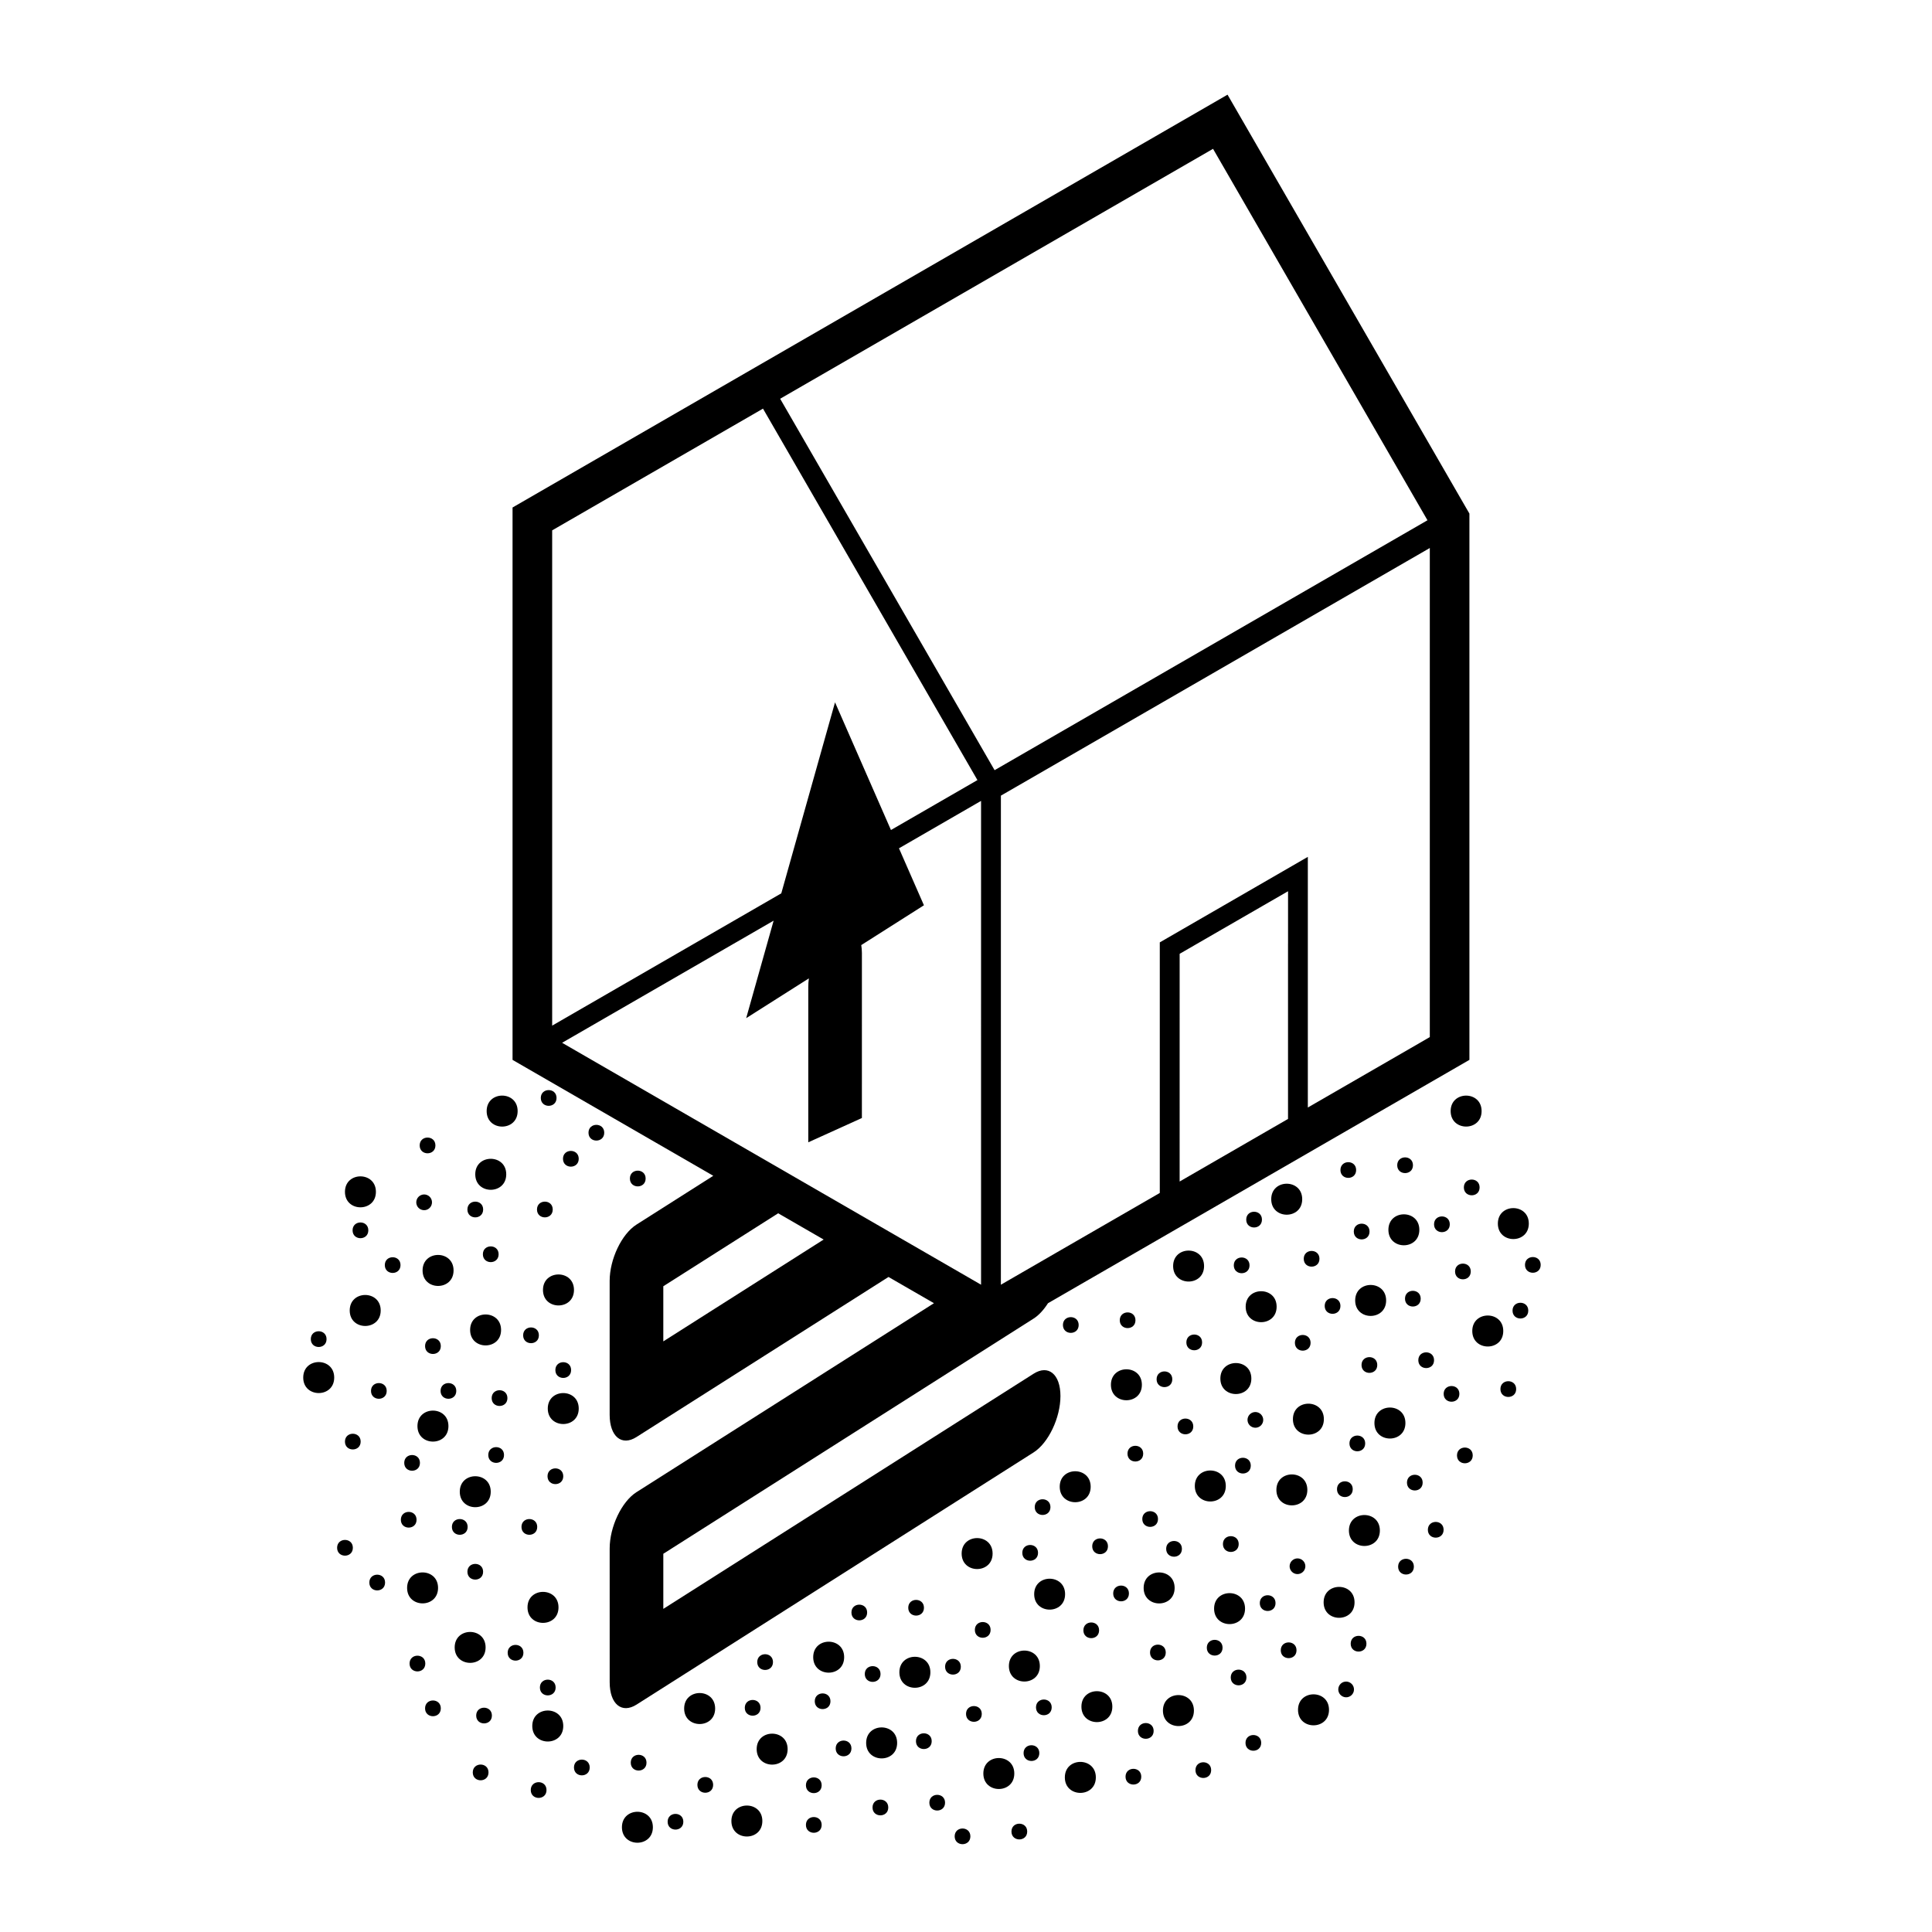 <?xml version="1.0" encoding="UTF-8"?>
<!-- Uploaded to: ICON Repo, www.iconrepo.com, Generator: ICON Repo Mixer Tools -->
<svg fill="#000000" width="800px" height="800px" version="1.1" viewBox="144 144 512 512" xmlns="http://www.w3.org/2000/svg">
 <g>
  <path d="m278.16 455.2c0 5.477-8.211 5.477-8.211 0 0-5.473 8.211-5.473 8.211 0"/>
  <path d="m297.37 451.09c0 2.781-4.172 2.781-4.172 0s4.172-2.781 4.172 0"/>
  <path d="m296.11 485.85c0 5.477-8.215 5.477-8.215 0 0-5.473 8.215-5.473 8.215 0"/>
  <path d="m290.48 464.53c0 2.781-4.172 2.781-4.172 0s4.172-2.781 4.172 0"/>
  <path d="m272.04 464.53c0 2.781-4.172 2.781-4.172 0s4.172-2.781 4.172 0"/>
  <path d="m276.14 476.39c0 2.781-4.172 2.781-4.172 0s4.172-2.781 4.172 0"/>
  <path d="m243.62 459.85c0 5.469-8.203 5.469-8.203 0s8.203-5.469 8.203 0"/>
  <path d="m259.39 447.55c0 2.781-4.172 2.781-4.172 0s4.172-2.781 4.172 0"/>
  <path d="m264.2 480.68c0 5.477-8.211 5.477-8.211 0 0-5.477 8.211-5.477 8.211 0"/>
  <path d="m255.61 460.7c1.059-0.441 2.281 0.07 2.715 1.129 0.438 1.066-0.066 2.281-1.129 2.731-1.066 0.43-2.289-0.074-2.727-1.133-0.43-1.066 0.07-2.289 1.141-2.727z"/>
  <path d="m241.61 470.05c0 2.781-4.172 2.781-4.172 0s4.172-2.781 4.172 0"/>
  <path d="m250.14 479.26c0 2.777-4.16 2.777-4.16 0 0-2.773 4.16-2.773 4.16 0"/>
  <path d="m262.84 521.93c0 5.477-8.211 5.477-8.211 0 0-5.473 8.211-5.473 8.211 0"/>
  <path d="m239.58 526.04c0 2.773-4.164 2.773-4.164 0 0-2.777 4.164-2.777 4.164 0"/>
  <path d="m244.89 491.29c0 5.473-8.211 5.473-8.211 0 0-5.477 8.211-5.477 8.211 0"/>
  <path d="m246.48 512.61c0 2.773-4.16 2.773-4.16 0s4.16-2.773 4.16 0"/>
  <path d="m264.92 512.61c0 2.773-4.164 2.773-4.164 0s4.164-2.773 4.164 0"/>
  <path d="m260.82 500.73c0 2.781-4.172 2.781-4.172 0s4.172-2.781 4.172 0"/>
  <path d="m297.37 517.28c0 5.469-8.203 5.469-8.203 0s8.203-5.469 8.203 0"/>
  <path d="m277.57 529.59c0 2.781-4.172 2.781-4.172 0s4.172-2.781 4.172 0"/>
  <path d="m276.79 496.45c0 5.465-8.203 5.465-8.203 0 0-5.469 8.203-5.469 8.203 0"/>
  <path d="m278.47 514.51c0 2.781-4.172 2.781-4.172 0s4.172-2.781 4.172 0"/>
  <path d="m295.35 507.08c0 2.781-4.172 2.781-4.172 0s4.172-2.781 4.172 0"/>
  <path d="m286.81 497.87c0 2.781-4.172 2.781-4.172 0s4.172-2.781 4.172 0"/>
  <path d="m232.57 509.07c0 5.473-8.211 5.473-8.211 0 0-5.477 8.211-5.477 8.211 0"/>
  <path d="m230.54 498.88c0 2.781-4.172 2.781-4.172 0s4.172-2.781 4.172 0"/>
  <path d="m274.05 539.32c0 5.469-8.203 5.469-8.203 0s8.203-5.469 8.203 0"/>
  <path d="m293.27 535.22c0 2.781-4.172 2.781-4.172 0s4.172-2.781 4.172 0"/>
  <path d="m292.01 569.97c0 5.477-8.215 5.477-8.215 0 0-5.473 8.215-5.473 8.215 0"/>
  <path d="m286.37 548.65c0 2.781-4.172 2.781-4.172 0s4.172-2.781 4.172 0"/>
  <path d="m267.93 548.65c0 2.781-4.172 2.781-4.172 0s4.172-2.781 4.172 0"/>
  <path d="m272.03 560.53c0 2.773-4.16 2.773-4.16 0 0-2.773 4.16-2.773 4.16 0"/>
  <path d="m255.29 531.68c0 2.773-4.164 2.773-4.164 0 0-2.777 4.164-2.777 4.164 0"/>
  <path d="m260.09 564.81c0 5.469-8.203 5.469-8.203 0s8.203-5.469 8.203 0"/>
  <path d="m254.39 546.75c0 2.773-4.16 2.773-4.16 0 0-2.777 4.16-2.777 4.16 0"/>
  <path d="m237.51 554.18c0 2.781-4.172 2.781-4.172 0s4.172-2.781 4.172 0"/>
  <path d="m246.05 563.39c0 2.781-4.172 2.781-4.172 0s4.172-2.781 4.172 0"/>
  <path d="m260.82 596.73c0 2.781-4.172 2.781-4.172 0s4.172-2.781 4.172 0"/>
  <path d="m256.71 584.86c0 2.777-4.172 2.777-4.172 0 0-2.781 4.172-2.781 4.172 0"/>
  <path d="m293.27 601.41c0 5.477-8.211 5.477-8.211 0 0-5.473 8.211-5.473 8.211 0"/>
  <path d="m273.46 613.71c0 2.781-4.172 2.781-4.172 0s4.172-2.781 4.172 0"/>
  <path d="m272.69 580.58c0 5.461-8.195 5.461-8.195 0s8.195-5.461 8.195 0"/>
  <path d="m274.36 598.64c0 2.773-4.164 2.773-4.164 0 0-2.777 4.164-2.777 4.164 0"/>
  <path d="m291.25 591.21c0 2.781-4.172 2.781-4.172 0s4.172-2.781 4.172 0"/>
  <path d="m282.71 582c0 2.781-4.172 2.781-4.172 0s4.172-2.781 4.172 0"/>
  <path d="m530.75 513.39c0 2.773-4.164 2.773-4.164 0s4.164-2.773 4.164 0"/>
  <path d="m545.8 512.12c0 2.781-4.172 2.781-4.172 0s4.172-2.781 4.172 0"/>
  <path d="m520.14 469.91c0 5.469-8.199 5.469-8.199 0s8.199-5.469 8.199 0"/>
  <path d="m503.39 454.07c0 2.773-4.16 2.773-4.16 0 0-2.777 4.16-2.777 4.16 0"/>
  <path d="m536.64 438.45c0 5.469-8.203 5.469-8.203 0s8.203-5.469 8.203 0"/>
  <path d="m518.45 452.8c0 2.777-4.172 2.777-4.172 0 0-2.781 4.172-2.781 4.172 0"/>
  <path d="m528.21 468.45c0 2.781-4.172 2.781-4.172 0s4.172-2.781 4.172 0"/>
  <path d="m536.11 458.68c0 2.781-4.172 2.781-4.172 0s4.172-2.781 4.172 0"/>
  <path d="m542.38 496.73c0 5.477-8.211 5.477-8.211 0 0-5.473 8.211-5.473 8.211 0"/>
  <path d="m520.5 488.16c0 2.777-4.16 2.777-4.16 0 0-2.773 4.16-2.773 4.16 0"/>
  <path d="m549.15 468.26c0 5.469-8.203 5.469-8.203 0 0-5.465 8.203-5.465 8.203 0"/>
  <path d="m533.77 480.95c0 2.777-4.164 2.777-4.164 0 0-2.773 4.164-2.773 4.164 0"/>
  <path d="m549.01 491.33c0 2.781-4.172 2.781-4.172 0s4.172-2.781 4.172 0"/>
  <path d="m552.3 479.21c0 2.777-4.164 2.777-4.164 0 0-2.773 4.164-2.773 4.164 0"/>
  <path d="m446.61 510.98c0 5.469-8.203 5.469-8.203 0s8.203-5.469 8.203 0"/>
  <path d="m429.86 495.14c0 2.781-4.172 2.781-4.172 0s4.172-2.781 4.172 0"/>
  <path d="m463.09 479.52c0 5.469-8.199 5.469-8.199 0s8.199-5.469 8.199 0"/>
  <path d="m444.91 493.88c0 2.773-4.16 2.773-4.16 0 0-2.773 4.16-2.773 4.16 0"/>
  <path d="m454.67 509.52c0 2.773-4.16 2.773-4.16 0s4.16-2.773 4.16 0"/>
  <path d="m462.57 499.75c0 2.781-4.172 2.781-4.172 0s4.172-2.781 4.172 0"/>
  <path d="m468.85 537.8c0 5.477-8.211 5.477-8.211 0 0-5.473 8.211-5.473 8.211 0"/>
  <path d="m446.96 529.23c0 2.777-4.164 2.777-4.164 0 0-2.773 4.164-2.773 4.164 0"/>
  <path d="m475.62 509.33c0 5.473-8.211 5.473-8.211 0 0-5.477 8.211-5.477 8.211 0"/>
  <path d="m460.23 522.02c0 2.781-4.172 2.781-4.172 0s4.172-2.781 4.172 0"/>
  <path d="m475.47 532.41c0 2.781-4.172 2.781-4.172 0s4.172-2.781 4.172 0"/>
  <path d="m474.96 519.11c0.648-0.945 1.945-1.199 2.898-0.543 0.953 0.648 1.199 1.941 0.551 2.898-0.656 0.945-1.945 1.188-2.898 0.535-0.949-0.641-1.191-1.938-0.551-2.891z"/>
  <path d="m511.34 488.63c0 5.469-8.203 5.469-8.203 0s8.203-5.469 8.203 0"/>
  <path d="m524.04 504.47c0 2.781-4.172 2.781-4.172 0s4.172-2.781 4.172 0"/>
  <path d="m494.84 520.09c0 5.469-8.203 5.469-8.203 0 0-5.465 8.203-5.465 8.203 0"/>
  <path d="m508.99 505.74c0 2.781-4.172 2.781-4.172 0s4.172-2.781 4.172 0"/>
  <path d="m499.23 490.09c0 2.781-4.172 2.781-4.172 0s4.172-2.781 4.172 0"/>
  <path d="m491.32 499.86c0 2.773-4.16 2.773-4.16 0 0-2.777 4.16-2.777 4.16 0"/>
  <path d="m489.1 461.8c0 5.477-8.211 5.477-8.211 0 0-5.473 8.211-5.473 8.211 0"/>
  <path d="m506.94 470.37c0 2.781-4.172 2.781-4.172 0s4.172-2.781 4.172 0"/>
  <path d="m482.32 490.29c0 5.469-8.203 5.469-8.203 0s8.203-5.469 8.203 0"/>
  <path d="m493.67 477.59c0 2.777-4.164 2.777-4.164 0 0-2.773 4.164-2.773 4.164 0"/>
  <path d="m478.43 467.21c0 2.781-4.168 2.781-4.168 0s4.168-2.781 4.168 0"/>
  <path d="m475.14 479.33c0 2.781-4.172 2.781-4.172 0s4.172-2.781 4.172 0"/>
  <path d="m526.57 549.41c0 2.781-4.172 2.781-4.172 0s4.172-2.781 4.172 0"/>
  <path d="m518.69 559.18c0 2.781-4.172 2.781-4.172 0s4.172-2.781 4.172 0"/>
  <path d="m516.45 521.12c0 5.473-8.211 5.473-8.211 0 0-5.477 8.211-5.477 8.211 0"/>
  <path d="m534.29 529.7c0 2.781-4.172 2.781-4.172 0s4.172-2.781 4.172 0"/>
  <path d="m509.68 549.6c0 5.465-8.203 5.465-8.203 0 0-5.469 8.203-5.469 8.203 0"/>
  <path d="m521.02 536.91c0 2.773-4.16 2.773-4.16 0 0-2.777 4.16-2.777 4.16 0"/>
  <path d="m505.79 526.52c0 2.781-4.172 2.781-4.172 0 0-2.777 4.172-2.777 4.172 0"/>
  <path d="m502.49 538.65c0 2.781-4.172 2.781-4.172 0s4.172-2.781 4.172 0"/>
  <path d="m473.95 570.3c0 5.469-8.203 5.469-8.203 0s8.203-5.469 8.203 0"/>
  <path d="m457.22 554.46c0 2.781-4.172 2.781-4.172 0s4.172-2.781 4.172 0"/>
  <path d="m490.46 538.84c0 5.465-8.203 5.465-8.203 0 0-5.469 8.203-5.469 8.203 0"/>
  <path d="m472.27 553.19c0 2.789-4.18 2.789-4.18 0 0-2.789 4.18-2.789 4.18 0"/>
  <path d="m482.03 568.84c0 2.781-4.172 2.781-4.172 0s4.172-2.781 4.172 0"/>
  <path d="m486.75 557.31c0.973-0.613 2.254-0.316 2.871 0.664 0.605 0.969 0.309 2.258-0.672 2.856-0.973 0.621-2.262 0.316-2.871-0.656-0.609-0.969-0.312-2.258 0.672-2.863z"/>
  <path d="m496.2 597.12c0 5.477-8.211 5.477-8.211 0 0-5.473 8.211-5.473 8.211 0"/>
  <path d="m474.32 588.55c0 2.773-4.16 2.773-4.16 0 0-2.773 4.16-2.773 4.16 0"/>
  <path d="m502.97 568.64c0 5.461-8.195 5.461-8.195 0 0-5.461 8.195-5.461 8.195 0"/>
  <path d="m487.59 581.34c0 2.781-4.172 2.781-4.172 0s4.172-2.781 4.172 0"/>
  <path d="m499.53 593.41c-0.934-0.66-1.152-1.965-0.484-2.91 0.672-0.934 1.969-1.145 2.902-0.473 0.941 0.676 1.152 1.98 0.484 2.906-0.672 0.938-1.969 1.152-2.902 0.477z"/>
  <path d="m506.12 579.6c0 2.781-4.172 2.781-4.172 0s4.172-2.781 4.172 0"/>
  <path d="m317.02 628.24c0 5.469-8.203 5.469-8.203 0s8.203-5.469 8.203 0"/>
  <path d="m300.28 612.4c0 2.781-4.172 2.781-4.172 0s4.172-2.781 4.172 0"/>
  <path d="m333.52 596.78c0 5.473-8.211 5.473-8.211 0 0-5.477 8.211-5.477 8.211 0"/>
  <path d="m315.33 611.13c0 2.781-4.172 2.781-4.172 0s4.172-2.781 4.172 0"/>
  <path d="m325.09 626.78c0 2.773-4.16 2.773-4.16 0 0-2.773 4.16-2.773 4.16 0"/>
  <path d="m332.99 617.01c0 2.781-4.172 2.781-4.172 0s4.172-2.781 4.172 0"/>
  <path d="m346.03 626.59c0 5.469-8.203 5.469-8.203 0s8.203-5.469 8.203 0"/>
  <path d="m381.75 605.89c0 5.473-8.211 5.473-8.211 0 0-5.477 8.211-5.477 8.211 0"/>
  <path d="m394.45 621.73c0 2.773-4.16 2.773-4.16 0 0-2.773 4.16-2.773 4.16 0"/>
  <path d="m379.4 623c0 2.781-4.172 2.781-4.172 0s4.172-2.781 4.172 0"/>
  <path d="m369.64 607.35c0 2.781-4.172 2.781-4.172 0s4.172-2.781 4.172 0"/>
  <path d="m361.75 617.11c0 2.781-4.172 2.781-4.172 0 0-2.777 4.172-2.777 4.172 0"/>
  <path d="m367.71 583.17c0 5.469-8.203 5.469-8.203 0s8.203-5.469 8.203 0"/>
  <path d="m377.35 587.63c0 2.781-4.172 2.781-4.172 0s4.172-2.781 4.172 0"/>
  <path d="m352.73 607.54c0 5.469-8.203 5.469-8.203 0s8.203-5.469 8.203 0"/>
  <path d="m364.08 594.85c0 2.773-4.16 2.773-4.16 0 0-2.773 4.16-2.773 4.16 0"/>
  <path d="m348.85 584.47c0 2.781-4.172 2.781-4.172 0s4.172-2.781 4.172 0"/>
  <path d="m345.55 596.59c0 2.781-4.172 2.781-4.172 0s4.172-2.781 4.172 0"/>
  <path d="m460.4 597.32c0 5.473-8.211 5.473-8.211 0 0-5.477 8.211-5.477 8.211 0"/>
  <path d="m478.23 605.88c0 2.777-4.16 2.777-4.16 0 0-2.773 4.16-2.773 4.16 0"/>
  <path d="m464.97 613.1c0 2.773-4.16 2.773-4.16 0 0-2.777 4.16-2.777 4.16 0"/>
  <path d="m449.73 602.71c0 2.781-4.172 2.781-4.172 0s4.172-2.781 4.172 0"/>
  <path d="m446.45 614.84c0 2.777-4.172 2.777-4.172 0 0-2.781 4.172-2.781 4.172 0"/>
  <path d="m401.16 630.65c0 2.773-4.164 2.773-4.164 0 0-2.773 4.164-2.773 4.164 0"/>
  <path d="m434.41 615.03c0 5.473-8.215 5.473-8.215 0 0-5.477 8.215-5.477 8.215 0"/>
  <path d="m416.22 629.38c0 2.781-4.172 2.781-4.172 0s4.172-2.781 4.172 0"/>
  <path d="m390.56 587.17c0 5.477-8.215 5.477-8.215 0 0-5.473 8.215-5.473 8.215 0"/>
  <path d="m373.8 571.33c0 2.773-4.16 2.773-4.16 0s4.16-2.773 4.16 0"/>
  <path d="m407.05 555.71c0 5.469-8.203 5.469-8.203 0s8.203-5.469 8.203 0"/>
  <path d="m388.86 570.07c0 2.773-4.164 2.773-4.164 0 0-2.773 4.164-2.773 4.164 0"/>
  <path d="m398.63 585.7c0 2.781-4.172 2.781-4.172 0s4.172-2.781 4.172 0"/>
  <path d="m406.52 575.94c0 2.781-4.172 2.781-4.172 0s4.172-2.781 4.172 0"/>
  <path d="m412.8 614c0 5.469-8.203 5.469-8.203 0s8.203-5.469 8.203 0"/>
  <path d="m390.91 605.43c0 2.781-4.172 2.781-4.172 0s4.172-2.781 4.172 0"/>
  <path d="m419.57 585.52c0 5.469-8.203 5.469-8.203 0s8.203-5.469 8.203 0"/>
  <path d="m404.18 598.21c0 2.781-4.172 2.781-4.172 0s4.172-2.781 4.172 0"/>
  <path d="m419.43 608.59c0 2.781-4.172 2.781-4.172 0s4.172-2.781 4.172 0"/>
  <path d="m422.71 596.47c0 2.777-4.16 2.777-4.16 0 0-2.773 4.16-2.773 4.16 0"/>
  <path d="m455.29 564.82c0 5.473-8.211 5.473-8.211 0 0-5.477 8.211-5.477 8.211 0"/>
  <path d="m467.99 580.66c0 2.781-4.172 2.781-4.172 0s4.172-2.781 4.172 0"/>
  <path d="m438.78 596.28c0 5.461-8.191 5.461-8.191 0s8.191-5.461 8.191 0"/>
  <path d="m452.94 581.93c0 2.781-4.172 2.781-4.172 0s4.172-2.781 4.172 0"/>
  <path d="m443.18 566.28c0 2.781-4.172 2.781-4.172 0s4.172-2.781 4.172 0"/>
  <path d="m435.27 576.05c0 2.773-4.16 2.773-4.16 0 0-2.773 4.16-2.773 4.16 0"/>
  <path d="m433.04 538c0 5.469-8.203 5.469-8.203 0s8.203-5.469 8.203 0"/>
  <path d="m450.88 546.56c0 2.773-4.16 2.773-4.16 0s4.16-2.773 4.16 0"/>
  <path d="m426.26 566.47c0 5.461-8.191 5.461-8.191 0 0-5.461 8.191-5.461 8.191 0"/>
  <path d="m437.62 553.78c0 2.781-4.172 2.781-4.172 0s4.172-2.781 4.172 0"/>
  <path d="m422.38 543.4c0 2.773-4.164 2.773-4.164 0 0-2.773 4.164-2.773 4.164 0"/>
  <path d="m419.09 555.52c0 2.781-4.168 2.781-4.168 0s4.168-2.781 4.168 0"/>
  <path d="m291.49 434.97c0 2.781-4.172 2.781-4.172 0s4.172-2.781 4.172 0"/>
  <path d="m304.13 444.18c0 2.781-4.172 2.781-4.172 0 0-2.777 4.172-2.777 4.172 0"/>
  <path d="m281.18 438.45c0 5.477-8.211 5.477-8.211 0 0-5.473 8.211-5.473 8.211 0"/>
  <path d="m315.1 456.32c0 2.781-4.172 2.781-4.172 0s4.172-2.781 4.172 0"/>
  <path d="m288.83 618.38c0 2.781-4.172 2.781-4.172 0s4.172-2.781 4.172 0"/>
  <path d="m361.75 627.62c0 2.781-4.172 2.781-4.172 0s4.172-2.781 4.172 0"/>
  <path d="m469.31 169.09-189.48 109.4v146.39l53.195 30.719-20.348 12.93c-3.93 2.488-7.113 9.176-7.113 14.934v35.457c0 5.762 3.188 8.41 7.113 5.906l66.785-42.414 12.047 6.953-78.832 50.07c-3.926 2.488-7.109 9.184-7.109 14.941l0.004 35.453c0 5.754 3.18 8.398 7.109 5.914l105.24-66.84c3.918-2.492 7.109-9.18 7.109-14.934 0-5.769-3.188-8.414-7.113-5.918l-98.133 62.32v-14.602l98.133-62.332c1.367-0.863 2.676-2.293 3.812-4.07l111.68-64.488v-144.77zm-178.98 115.46 55.871-32.258 56.828 98.438-22.918 13.23-3.043-6.949-11.777-26.887-11.777 41.852-2.465 8.77-60.719 35.055zm29.453 214.93v-14.609l30.441-19.336 12.051 6.957zm84.207-53.488v38.473l-2.484-1.438-12.047-6.957-17.195-9.926-79.301-45.793 56.055-32.363-7.273 25.836 16.617-10.543c-0.105 0.762-0.168 1.543-0.16 2.293v41.152l14.207-6.438 0.004-43.746c-0.004-0.75-0.07-1.441-0.172-2.082l16.609-10.551-6.613-15.098 21.754-12.566-0.004 89.746zm-53.242-196.32 114.72-66.23 56.828 98.434-114.72 66.23zm134.59 144.44v46.418l-28.723 16.586 0.004-60.344 11.41-6.59 5.254-3.031 12.062-6.961v13.922zm37.574 21.695v3.027l-2.629 1.527-29.695 17.141v-66.422l-22.566 13.035-5.25 3.031-11.418 6.594v66.406l-26.324 15.195-15.789 9.125v-41.805l0.004-86.422v-1.387l4.047-2.332 109.62-63.293z"/>
 </g>
</svg>
